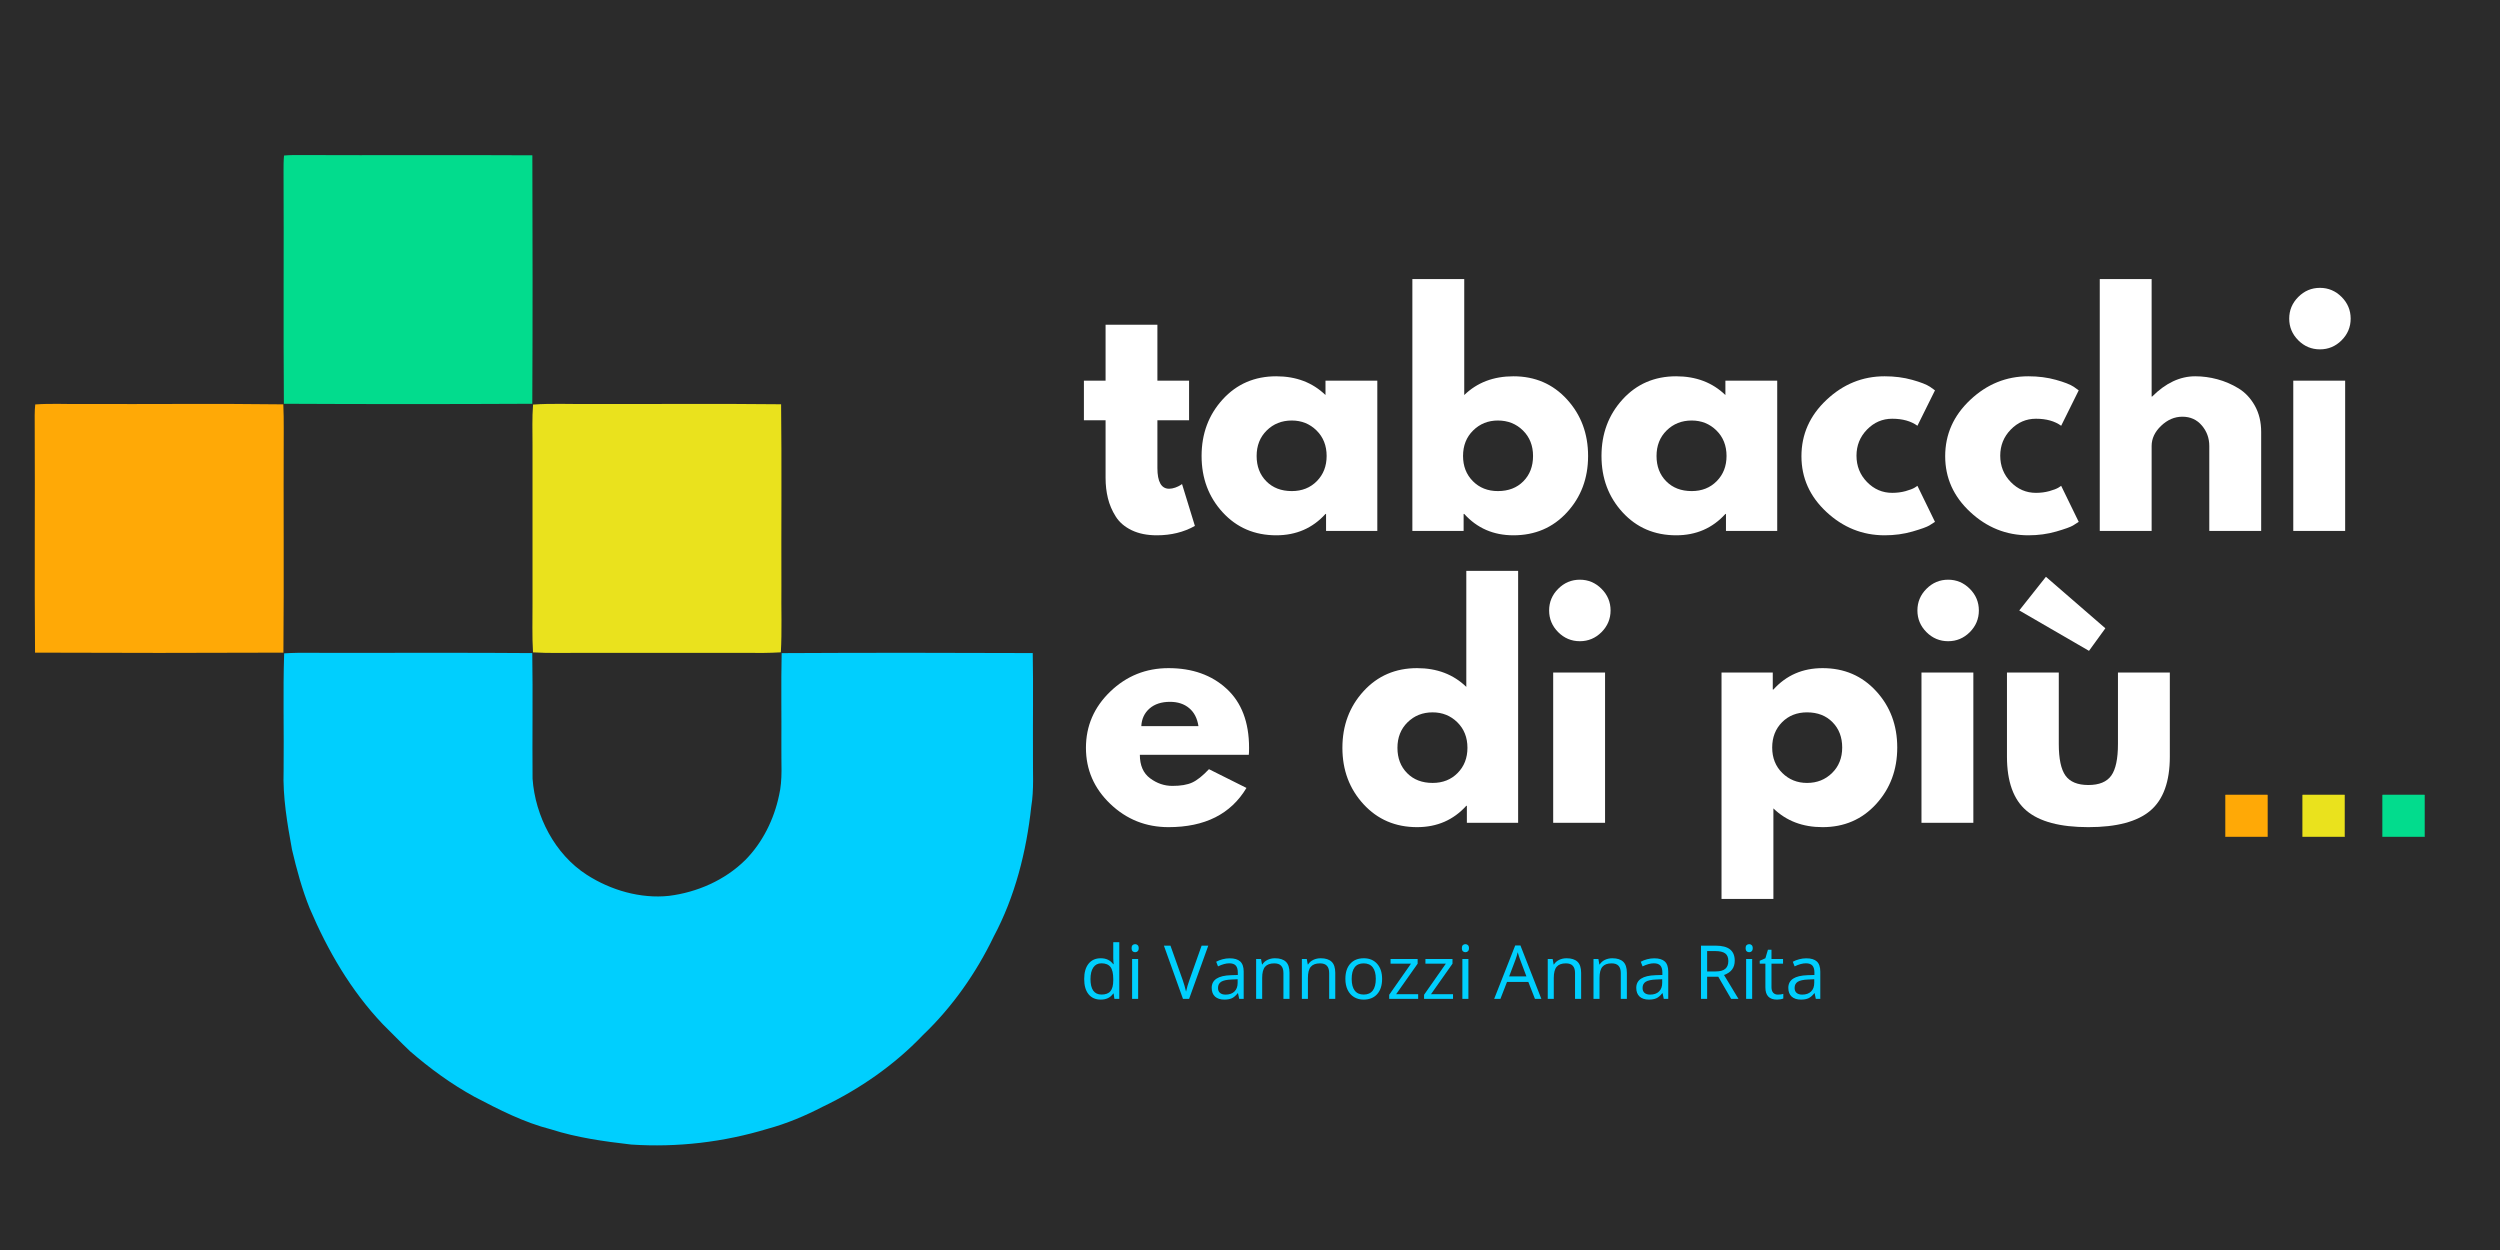 <svg xmlns="http://www.w3.org/2000/svg" xmlns:xlink="http://www.w3.org/1999/xlink" width="1000" zoomAndPan="magnify" viewBox="0 0 750 375" height="500" preserveAspectRatio="xMidYMid meet" version="1.0"><defs><g/><clipPath id="284c7293c0"><path d="M 0 0 L 501.387 0 L 501.387 375 L 0 375 Z M 0 0 " clip-rule="nonzero"/></clipPath><clipPath id="f9e02a6f51"><path d="M 667.613 238.414 L 680.363 238.414 L 680.363 251 L 667.613 251 Z M 667.613 238.414 " clip-rule="nonzero"/></clipPath><clipPath id="ee503dd659"><path d="M 667.613 238.414 L 680.363 238.414 L 680.363 251.164 L 667.613 251.164 Z M 667.613 238.414 " clip-rule="nonzero"/></clipPath><clipPath id="1130722557"><path d="M 690.75 238.414 L 703.5 238.414 L 703.5 251 L 690.75 251 Z M 690.75 238.414 " clip-rule="nonzero"/></clipPath><clipPath id="5ef3bd9388"><path d="M 690.75 238.414 L 703.5 238.414 L 703.5 251.164 L 690.75 251.164 Z M 690.75 238.414 " clip-rule="nonzero"/></clipPath><clipPath id="a3f4e569aa"><path d="M 714.738 238.414 L 727.488 238.414 L 727.488 251 L 714.738 251 Z M 714.738 238.414 " clip-rule="nonzero"/></clipPath><clipPath id="0e3d66abee"><path d="M 714.738 238.414 L 727.488 238.414 L 727.488 251.164 L 714.738 251.164 Z M 714.738 238.414 " clip-rule="nonzero"/></clipPath></defs><rect x="-75" width="900" fill="#ffffff" y="-37.5" height="450" fill-opacity="1"/><rect x="-75" width="900" fill="#2b2b2b" y="-37.5" height="450" fill-opacity="1"/><g clip-path="url(#284c7293c0)"><path fill="#2b2b2b" d="M -176.613 -58.469 L 501.047 -58.469 L 501.047 572.426 L -176.613 572.426 Z M -176.613 -58.469 " fill-opacity="1" fill-rule="nonzero"/></g><path fill="#02dc8d" d="M 85.211 46.656 C 87.066 46.484 88.969 46.508 90.832 46.516 C 113.785 46.617 136.75 46.453 159.707 46.59 C 159.777 71.434 159.82 96.293 159.688 121.133 C 134.848 121.258 109.996 121.258 85.164 121.133 C 84.98 97.918 85.18 74.676 85.062 51.457 C 85.062 49.863 85.055 48.242 85.211 46.656 Z M 85.211 46.656 " fill-opacity="1" fill-rule="nonzero"/><path fill="#ffa906" d="M 10.57 121.332 C 15.43 120.977 20.332 121.289 25.207 121.199 C 45.137 121.281 65.07 121.043 84.992 121.305 C 85.082 123.734 85.156 126.164 85.121 128.582 C 85.016 150.98 85.219 173.395 85.023 195.793 C 60.199 195.898 35.348 195.906 10.512 195.793 C 10.316 173.125 10.531 150.43 10.414 127.762 C 10.406 125.629 10.348 123.449 10.57 121.332 Z M 10.57 121.332 " fill-opacity="1" fill-rule="nonzero"/><path fill="#eae21d" d="M 176.984 121.191 C 196.098 121.258 215.223 121.066 234.328 121.281 C 234.543 139.57 234.355 157.871 234.422 176.168 C 234.34 182.672 234.617 189.203 234.258 195.699 C 230.754 195.906 227.258 195.914 223.746 195.863 C 207.34 195.848 190.93 195.863 174.523 195.855 C 169.641 195.832 164.785 196.012 159.902 195.711 C 159.598 190.828 159.777 185.973 159.754 181.09 C 159.754 165.23 159.754 149.363 159.754 133.504 C 159.762 129.387 159.598 125.441 159.918 121.371 C 165.586 120.961 171.305 121.281 176.984 121.191 Z M 176.984 121.191 " fill-opacity="1" fill-rule="nonzero"/><path fill="#00cffe" d="M 101.504 195.855 C 120.891 195.906 140.293 195.758 159.68 195.93 C 159.887 208.492 159.656 221.059 159.77 233.621 C 160.566 244.836 166.441 256.273 176.031 262.434 C 183.203 267.059 192.152 269.668 200.691 268.758 C 209.145 267.699 217.48 264.051 223.566 258.027 C 228.77 252.793 232.207 245.797 233.715 238.609 C 234.848 233.883 234.32 228.691 234.414 223.75 C 234.477 214.48 234.289 205.203 234.496 195.938 C 259.598 195.801 284.719 195.816 309.824 195.922 C 310.004 206.016 309.84 216.121 309.891 226.211 C 309.816 231.602 310.234 236.844 309.375 242.012 C 307.945 255.352 304.5 269.031 298.141 280.91 C 292.867 291.887 285.695 302.109 276.887 310.52 C 268.336 319.492 257.891 326.738 246.727 332.062 C 241.477 334.785 236.027 337.074 230.316 338.633 C 217.059 342.66 203.211 344.277 189.379 343.367 C 181.234 342.422 173.168 341.324 165.324 338.812 C 157.09 336.707 149.754 332.914 142.273 329 C 135.363 325.203 129.016 320.566 123.059 315.414 C 120.25 312.758 117.578 309.953 114.82 307.246 C 105.246 297.152 98.348 285.25 92.914 272.516 C 90.625 266.84 88.992 260.824 87.598 254.871 C 86.18 247.082 84.801 239.066 85.082 231.133 C 85.219 219.426 84.867 207.695 85.246 196.004 C 90.645 195.668 96.09 195.93 101.504 195.855 Z M 101.504 195.855 " fill-opacity="1" fill-rule="nonzero"/><g fill="#ffffff" fill-opacity="1"><g transform="translate(323.767, 159.278)"><g><path d="M 7.906 -45.078 L 7.906 -61.859 L 23.453 -61.859 L 23.453 -45.078 L 32.953 -45.078 L 32.953 -33.203 L 23.453 -33.203 L 23.453 -18.891 C 23.453 -14.734 24.625 -12.656 26.969 -12.656 C 27.551 -12.656 28.164 -12.77 28.812 -13 C 29.457 -13.238 29.957 -13.473 30.312 -13.703 L 30.844 -14.062 L 34.703 -1.5 C 31.367 0.375 27.562 1.312 23.281 1.312 C 20.352 1.312 17.832 0.801 15.719 -0.219 C 13.613 -1.238 12.02 -2.613 10.938 -4.344 C 9.852 -6.07 9.078 -7.891 8.609 -9.797 C 8.141 -11.703 7.906 -13.738 7.906 -15.906 L 7.906 -33.203 L 1.406 -33.203 L 1.406 -45.078 Z M 7.906 -45.078 "/></g></g></g><g fill="#ffffff" fill-opacity="1"><g transform="translate(358.459, 159.278)"><g><path d="M 8.344 -5.578 C 4.125 -10.172 2.016 -15.805 2.016 -22.484 C 2.016 -29.172 4.125 -34.828 8.344 -39.453 C 12.562 -44.078 17.922 -46.391 24.422 -46.391 C 30.398 -46.391 35.32 -44.516 39.188 -40.766 L 39.188 -45.078 L 54.734 -45.078 L 54.734 0 L 39.359 0 L 39.359 -5.094 L 39.188 -5.094 C 35.32 -0.82 30.398 1.312 24.422 1.312 C 17.922 1.312 12.562 -0.984 8.344 -5.578 Z M 21.562 -30.141 C 19.539 -28.148 18.531 -25.598 18.531 -22.484 C 18.531 -19.379 19.5 -16.848 21.438 -14.891 C 23.375 -12.93 25.922 -11.953 29.078 -11.953 C 32.129 -11.953 34.633 -12.945 36.594 -14.938 C 38.551 -16.926 39.531 -19.441 39.531 -22.484 C 39.531 -25.598 38.52 -28.148 36.5 -30.141 C 34.477 -32.129 32.004 -33.125 29.078 -33.125 C 26.086 -33.125 23.582 -32.129 21.562 -30.141 Z M 21.562 -30.141 "/></g></g></g><g fill="#ffffff" fill-opacity="1"><g transform="translate(418.444, 159.278)"><g><path d="M 51.656 -39.453 C 55.875 -34.828 57.984 -29.172 57.984 -22.484 C 57.984 -15.805 55.875 -10.172 51.656 -5.578 C 47.438 -0.984 42.078 1.312 35.578 1.312 C 29.609 1.312 24.691 -0.82 20.828 -5.094 L 20.641 -5.094 L 20.641 0 L 5.266 0 L 5.266 -75.562 L 20.828 -75.562 L 20.828 -40.766 C 24.691 -44.516 29.609 -46.391 35.578 -46.391 C 42.078 -46.391 47.438 -44.078 51.656 -39.453 Z M 38.562 -14.891 C 40.5 -16.848 41.469 -19.379 41.469 -22.484 C 41.469 -25.598 40.457 -28.148 38.438 -30.141 C 36.414 -32.129 33.91 -33.125 30.922 -33.125 C 27.992 -33.125 25.52 -32.129 23.5 -30.141 C 21.477 -28.148 20.469 -25.598 20.469 -22.484 C 20.469 -19.441 21.445 -16.926 23.406 -14.938 C 25.375 -12.945 27.879 -11.953 30.922 -11.953 C 34.086 -11.953 36.633 -12.93 38.562 -14.891 Z M 38.562 -14.891 "/></g></g></g><g fill="#ffffff" fill-opacity="1"><g transform="translate(478.43, 159.278)"><g><path d="M 8.344 -5.578 C 4.125 -10.172 2.016 -15.805 2.016 -22.484 C 2.016 -29.172 4.125 -34.828 8.344 -39.453 C 12.562 -44.078 17.922 -46.391 24.422 -46.391 C 30.398 -46.391 35.32 -44.516 39.188 -40.766 L 39.188 -45.078 L 54.734 -45.078 L 54.734 0 L 39.359 0 L 39.359 -5.094 L 39.188 -5.094 C 35.32 -0.82 30.398 1.312 24.422 1.312 C 17.922 1.312 12.562 -0.984 8.344 -5.578 Z M 21.562 -30.141 C 19.539 -28.148 18.531 -25.598 18.531 -22.484 C 18.531 -19.379 19.5 -16.848 21.438 -14.891 C 23.375 -12.93 25.922 -11.953 29.078 -11.953 C 32.129 -11.953 34.633 -12.945 36.594 -14.938 C 38.551 -16.926 39.531 -19.441 39.531 -22.484 C 39.531 -25.598 38.52 -28.148 36.5 -30.141 C 34.477 -32.129 32.004 -33.125 29.078 -33.125 C 26.086 -33.125 23.582 -32.129 21.562 -30.141 Z M 21.562 -30.141 "/></g></g></g><g fill="#ffffff" fill-opacity="1"><g transform="translate(538.416, 159.278)"><g><path d="M 29.25 -33.656 C 26.32 -33.656 23.801 -32.57 21.688 -30.406 C 19.582 -28.238 18.531 -25.629 18.531 -22.578 C 18.531 -19.473 19.582 -16.836 21.688 -14.672 C 23.801 -12.504 26.32 -11.422 29.25 -11.422 C 30.656 -11.422 31.988 -11.594 33.25 -11.938 C 34.508 -12.289 35.43 -12.645 36.016 -13 L 36.812 -13.531 L 42.078 -2.719 C 41.672 -2.426 41.098 -2.062 40.359 -1.625 C 39.629 -1.188 37.961 -0.586 35.359 0.172 C 32.754 0.93 29.957 1.312 26.969 1.312 C 20.352 1.312 14.539 -1.016 9.531 -5.672 C 4.52 -10.328 2.016 -15.906 2.016 -22.406 C 2.016 -28.969 4.52 -34.602 9.531 -39.312 C 14.539 -44.031 20.352 -46.391 26.969 -46.391 C 29.957 -46.391 32.711 -46.035 35.234 -45.328 C 37.754 -44.629 39.539 -43.93 40.594 -43.234 L 42.078 -42.172 L 36.812 -31.547 C 34.875 -32.953 32.352 -33.656 29.25 -33.656 Z M 29.25 -33.656 "/></g></g></g><g fill="#ffffff" fill-opacity="1"><g transform="translate(581.539, 159.278)"><g><path d="M 29.25 -33.656 C 26.32 -33.656 23.801 -32.57 21.688 -30.406 C 19.582 -28.238 18.531 -25.629 18.531 -22.578 C 18.531 -19.473 19.582 -16.836 21.688 -14.672 C 23.801 -12.504 26.32 -11.422 29.25 -11.422 C 30.656 -11.422 31.988 -11.594 33.25 -11.938 C 34.508 -12.289 35.43 -12.645 36.016 -13 L 36.812 -13.531 L 42.078 -2.719 C 41.672 -2.426 41.098 -2.062 40.359 -1.625 C 39.629 -1.188 37.961 -0.586 35.359 0.172 C 32.754 0.93 29.957 1.312 26.969 1.312 C 20.352 1.312 14.539 -1.016 9.531 -5.672 C 4.52 -10.328 2.016 -15.906 2.016 -22.406 C 2.016 -28.969 4.52 -34.602 9.531 -39.312 C 14.539 -44.031 20.352 -46.391 26.969 -46.391 C 29.957 -46.391 32.711 -46.035 35.234 -45.328 C 37.754 -44.629 39.539 -43.93 40.594 -43.234 L 42.078 -42.172 L 36.812 -31.547 C 34.875 -32.953 32.352 -33.656 29.25 -33.656 Z M 29.25 -33.656 "/></g></g></g><g fill="#ffffff" fill-opacity="1"><g transform="translate(624.662, 159.278)"><g><path d="M 5.266 0 L 5.266 -75.562 L 20.828 -75.562 L 20.828 -40.328 L 21 -40.328 C 25.039 -44.367 29.344 -46.391 33.906 -46.391 C 36.133 -46.391 38.348 -46.094 40.547 -45.5 C 42.742 -44.914 44.852 -44.008 46.875 -42.781 C 48.895 -41.551 50.535 -39.805 51.797 -37.547 C 53.055 -35.297 53.688 -32.68 53.688 -29.703 L 53.688 0 L 38.125 0 L 38.125 -25.484 C 38.125 -27.828 37.379 -29.875 35.891 -31.625 C 34.398 -33.383 32.453 -34.266 30.047 -34.266 C 27.703 -34.266 25.578 -33.352 23.672 -31.531 C 21.773 -29.719 20.828 -27.703 20.828 -25.484 L 20.828 0 Z M 5.266 0 "/></g></g></g><g fill="#ffffff" fill-opacity="1"><g transform="translate(682.716, 159.278)"><g><path d="M 6.766 -70.188 C 8.578 -72.008 10.742 -72.922 13.266 -72.922 C 15.785 -72.922 17.953 -72.008 19.766 -70.188 C 21.578 -68.375 22.484 -66.207 22.484 -63.688 C 22.484 -61.176 21.578 -59.008 19.766 -57.188 C 17.953 -55.375 15.785 -54.469 13.266 -54.469 C 10.742 -54.469 8.578 -55.375 6.766 -57.188 C 4.953 -59.008 4.047 -61.176 4.047 -63.688 C 4.047 -66.207 4.953 -68.375 6.766 -70.188 Z M 5.266 -45.078 L 5.266 0 L 20.828 0 L 20.828 -45.078 Z M 5.266 -45.078 "/></g></g></g><g fill="#ffffff" fill-opacity="1"><g transform="translate(323.767, 246.832)"><g><path d="M 50.875 -20.391 L 18.188 -20.391 C 18.188 -17.223 19.211 -14.875 21.266 -13.344 C 23.316 -11.82 25.539 -11.062 27.938 -11.062 C 30.457 -11.062 32.445 -11.398 33.906 -12.078 C 35.375 -12.754 37.047 -14.086 38.922 -16.078 L 50.172 -10.453 C 45.484 -2.609 37.691 1.312 26.797 1.312 C 20.004 1.312 14.176 -1.016 9.312 -5.672 C 4.445 -10.328 2.016 -15.93 2.016 -22.484 C 2.016 -29.047 4.445 -34.672 9.312 -39.359 C 14.176 -44.047 20.004 -46.391 26.797 -46.391 C 33.941 -46.391 39.754 -44.32 44.234 -40.188 C 48.711 -36.062 50.953 -30.16 50.953 -22.484 C 50.953 -21.43 50.926 -20.734 50.875 -20.391 Z M 18.625 -29 L 35.766 -29 C 35.41 -31.344 34.484 -33.141 32.984 -34.391 C 31.492 -35.648 29.578 -36.281 27.234 -36.281 C 24.66 -36.281 22.609 -35.609 21.078 -34.266 C 19.555 -32.922 18.738 -31.164 18.625 -29 Z M 18.625 -29 "/></g></g></g><g fill="#ffffff" fill-opacity="1"><g transform="translate(376.727, 246.832)"><g/></g></g><g fill="#ffffff" fill-opacity="1"><g transform="translate(400.703, 246.832)"><g><path d="M 8.344 -5.578 C 4.125 -10.172 2.016 -15.805 2.016 -22.484 C 2.016 -29.172 4.125 -34.828 8.344 -39.453 C 12.562 -44.078 17.922 -46.391 24.422 -46.391 C 30.398 -46.391 35.32 -44.516 39.188 -40.766 L 39.188 -75.562 L 54.734 -75.562 L 54.734 0 L 39.359 0 L 39.359 -5.094 L 39.188 -5.094 C 35.32 -0.82 30.398 1.312 24.422 1.312 C 17.922 1.312 12.562 -0.984 8.344 -5.578 Z M 21.562 -30.141 C 19.539 -28.148 18.531 -25.598 18.531 -22.484 C 18.531 -19.379 19.5 -16.848 21.438 -14.891 C 23.375 -12.93 25.922 -11.953 29.078 -11.953 C 32.129 -11.953 34.633 -12.945 36.594 -14.938 C 38.551 -16.926 39.531 -19.441 39.531 -22.484 C 39.531 -25.598 38.52 -28.148 36.5 -30.141 C 34.477 -32.129 32.004 -33.125 29.078 -33.125 C 26.086 -33.125 23.582 -32.129 21.562 -30.141 Z M 21.562 -30.141 "/></g></g></g><g fill="#ffffff" fill-opacity="1"><g transform="translate(460.689, 246.832)"><g><path d="M 6.766 -70.188 C 8.578 -72.008 10.742 -72.922 13.266 -72.922 C 15.785 -72.922 17.953 -72.008 19.766 -70.188 C 21.578 -68.375 22.484 -66.207 22.484 -63.688 C 22.484 -61.176 21.578 -59.008 19.766 -57.188 C 17.953 -55.375 15.785 -54.469 13.266 -54.469 C 10.742 -54.469 8.578 -55.375 6.766 -57.188 C 4.953 -59.008 4.047 -61.176 4.047 -63.688 C 4.047 -66.207 4.953 -68.375 6.766 -70.188 Z M 5.266 -45.078 L 5.266 0 L 20.828 0 L 20.828 -45.078 Z M 5.266 -45.078 "/></g></g></g><g fill="#ffffff" fill-opacity="1"><g transform="translate(487.213, 246.832)"><g/></g></g><g fill="#ffffff" fill-opacity="1"><g transform="translate(511.19, 246.832)"><g><path d="M 51.656 -39.484 C 55.875 -34.891 57.984 -29.254 57.984 -22.578 C 57.984 -15.898 55.875 -10.25 51.656 -5.625 C 47.438 -1 42.078 1.312 35.578 1.312 C 29.609 1.312 24.691 -0.562 20.828 -4.312 L 20.828 22.844 L 5.266 22.844 L 5.266 -45.078 L 20.641 -45.078 L 20.641 -39.969 L 20.828 -39.969 C 24.691 -44.25 29.609 -46.391 35.578 -46.391 C 42.078 -46.391 47.438 -44.086 51.656 -39.484 Z M 38.438 -14.938 C 40.457 -16.926 41.469 -19.473 41.469 -22.578 C 41.469 -25.68 40.5 -28.211 38.562 -30.172 C 36.633 -32.141 34.086 -33.125 30.922 -33.125 C 27.879 -33.125 25.375 -32.129 23.406 -30.141 C 21.445 -28.148 20.469 -25.629 20.469 -22.578 C 20.469 -19.473 21.477 -16.926 23.5 -14.938 C 25.52 -12.945 27.992 -11.953 30.922 -11.953 C 33.91 -11.953 36.414 -12.945 38.438 -14.938 Z M 38.438 -14.938 "/></g></g></g><g fill="#ffffff" fill-opacity="1"><g transform="translate(571.176, 246.832)"><g><path d="M 6.766 -70.188 C 8.578 -72.008 10.742 -72.922 13.266 -72.922 C 15.785 -72.922 17.953 -72.008 19.766 -70.188 C 21.578 -68.375 22.484 -66.207 22.484 -63.688 C 22.484 -61.176 21.578 -59.008 19.766 -57.188 C 17.953 -55.375 15.785 -54.469 13.266 -54.469 C 10.742 -54.469 8.578 -55.375 6.766 -57.188 C 4.953 -59.008 4.047 -61.176 4.047 -63.688 C 4.047 -66.207 4.953 -68.375 6.766 -70.188 Z M 5.266 -45.078 L 5.266 0 L 20.828 0 L 20.828 -45.078 Z M 5.266 -45.078 "/></g></g></g><g fill="#ffffff" fill-opacity="1"><g transform="translate(597.699, 246.832)"><g><path d="M 16.078 -73.797 L 33.906 -58.344 L 29 -51.578 L 8.078 -63.703 Z M 4.391 -45.078 L 4.391 -19.859 C 4.391 -12.359 6.336 -6.953 10.234 -3.641 C 14.129 -0.336 20.32 1.312 28.812 1.312 C 37.312 1.312 43.508 -0.336 47.406 -3.641 C 51.301 -6.953 53.25 -12.359 53.25 -19.859 L 53.25 -45.078 L 37.688 -45.078 L 37.688 -23.641 C 37.688 -19.18 37.016 -16.016 35.672 -14.141 C 34.328 -12.266 32.039 -11.328 28.812 -11.328 C 25.594 -11.328 23.305 -12.266 21.953 -14.141 C 20.609 -16.016 19.938 -19.18 19.938 -23.641 L 19.938 -45.078 Z M 4.391 -45.078 "/></g></g></g><g clip-path="url(#f9e02a6f51)"><path fill="#ffa906" d="M 667.699 238.5 L 680.184 238.5 L 680.184 250.988 L 667.699 250.988 Z M 667.699 238.5 " fill-opacity="1" fill-rule="nonzero"/></g><g clip-path="url(#ee503dd659)"><path fill="#ffa906" d="M 680.184 251.07 L 667.699 251.07 C 667.652 251.07 667.613 251.035 667.613 250.988 L 667.613 238.5 C 667.613 238.453 667.652 238.414 667.699 238.414 L 680.184 238.414 C 680.234 238.414 680.27 238.453 680.27 238.5 L 680.27 250.988 C 680.27 251.035 680.234 251.07 680.184 251.07 Z M 667.781 250.902 L 680.102 250.902 L 680.102 238.586 L 667.781 238.586 Z M 667.781 250.902 " fill-opacity="1" fill-rule="nonzero"/></g><g clip-path="url(#1130722557)"><path fill="#eae21d" d="M 690.836 238.5 L 703.32 238.5 L 703.32 250.988 L 690.836 250.988 Z M 690.836 238.5 " fill-opacity="1" fill-rule="nonzero"/></g><g clip-path="url(#5ef3bd9388)"><path fill="#eae21d" d="M 703.32 251.07 L 690.836 251.07 C 690.789 251.07 690.75 251.035 690.75 250.988 L 690.75 238.5 C 690.75 238.453 690.789 238.414 690.836 238.414 L 703.32 238.414 C 703.371 238.414 703.406 238.453 703.406 238.5 L 703.406 250.988 C 703.406 251.035 703.371 251.07 703.32 251.07 Z M 690.918 250.902 L 703.238 250.902 L 703.238 238.586 L 690.918 238.586 Z M 690.918 250.902 " fill-opacity="1" fill-rule="nonzero"/></g><g clip-path="url(#a3f4e569aa)"><path fill="#02dc8d" d="M 714.82 238.5 L 727.309 238.5 L 727.309 250.988 L 714.82 250.988 Z M 714.82 238.5 " fill-opacity="1" fill-rule="nonzero"/></g><g clip-path="url(#0e3d66abee)"><path fill="#02dc8d" d="M 727.309 251.07 L 714.82 251.07 C 714.773 251.07 714.738 251.035 714.738 250.988 L 714.738 238.5 C 714.738 238.453 714.773 238.414 714.82 238.414 L 727.309 238.414 C 727.355 238.414 727.395 238.453 727.395 238.5 L 727.395 250.988 C 727.395 251.035 727.355 251.07 727.309 251.07 Z M 714.906 250.902 L 727.227 250.902 L 727.227 238.586 L 714.906 238.586 Z M 714.906 250.902 " fill-opacity="1" fill-rule="nonzero"/></g><g fill="#00cffe" fill-opacity="1"><g transform="translate(324.007, 299.665)"><g><path d="M 10.078 -1.609 L 9.969 -1.609 C 9.133 -0.391 7.883 0.219 6.219 0.219 C 4.656 0.219 3.438 -0.316 2.562 -1.391 C 1.688 -2.461 1.25 -3.984 1.25 -5.953 C 1.25 -7.93 1.688 -9.461 2.562 -10.547 C 3.438 -11.641 4.656 -12.188 6.219 -12.188 C 7.844 -12.188 9.086 -11.598 9.953 -10.422 L 10.094 -10.422 L 10.016 -11.281 L 9.969 -12.125 L 9.969 -17 L 11.781 -17 L 11.781 0 L 10.312 0 Z M 6.453 -1.297 C 7.68 -1.297 8.57 -1.633 9.125 -2.312 C 9.688 -2.988 9.969 -4.078 9.969 -5.578 L 9.969 -5.953 C 9.969 -7.648 9.688 -8.859 9.125 -9.578 C 8.562 -10.305 7.66 -10.672 6.422 -10.672 C 5.359 -10.672 4.547 -10.254 3.984 -9.422 C 3.422 -8.598 3.141 -7.438 3.141 -5.938 C 3.141 -4.406 3.414 -3.25 3.969 -2.469 C 4.531 -1.688 5.359 -1.297 6.453 -1.297 Z M 6.453 -1.297 "/></g></g></g><g fill="#00cffe" fill-opacity="1"><g transform="translate(337.708, 299.665)"><g><path d="M 3.734 0 L 1.922 0 L 1.922 -11.969 L 3.734 -11.969 Z M 1.766 -15.219 C 1.766 -15.633 1.863 -15.938 2.062 -16.125 C 2.27 -16.32 2.531 -16.422 2.844 -16.422 C 3.133 -16.422 3.383 -16.32 3.594 -16.125 C 3.801 -15.926 3.906 -15.625 3.906 -15.219 C 3.906 -14.812 3.801 -14.504 3.594 -14.297 C 3.383 -14.098 3.133 -14 2.844 -14 C 2.531 -14 2.27 -14.098 2.062 -14.297 C 1.863 -14.504 1.766 -14.812 1.766 -15.219 Z M 1.766 -15.219 "/></g></g></g><g fill="#00cffe" fill-opacity="1"><g transform="translate(343.364, 299.665)"><g/></g></g><g fill="#00cffe" fill-opacity="1"><g transform="translate(349.172, 299.665)"><g><path d="M 11.312 -15.969 L 13.312 -15.969 L 7.562 0 L 5.719 0 L 0 -15.969 L 1.969 -15.969 L 5.641 -5.641 C 6.055 -4.453 6.391 -3.297 6.641 -2.172 C 6.898 -3.348 7.242 -4.523 7.672 -5.703 Z M 11.312 -15.969 "/></g></g></g><g fill="#00cffe" fill-opacity="1"><g transform="translate(362.481, 299.665)"><g><path d="M 9.281 0 L 8.922 -1.703 L 8.844 -1.703 C 8.238 -0.953 7.641 -0.441 7.047 -0.172 C 6.453 0.086 5.711 0.219 4.828 0.219 C 3.641 0.219 2.707 -0.082 2.031 -0.688 C 1.363 -1.301 1.031 -2.176 1.031 -3.312 C 1.031 -5.727 2.961 -6.992 6.828 -7.109 L 8.859 -7.172 L 8.859 -7.922 C 8.859 -8.859 8.656 -9.551 8.25 -10 C 7.844 -10.445 7.195 -10.672 6.312 -10.672 C 5.312 -10.672 4.18 -10.363 2.922 -9.75 L 2.375 -11.141 C 2.957 -11.461 3.598 -11.711 4.297 -11.891 C 5.004 -12.078 5.711 -12.172 6.422 -12.172 C 7.848 -12.172 8.906 -11.852 9.594 -11.219 C 10.281 -10.582 10.625 -9.566 10.625 -8.172 L 10.625 0 Z M 5.188 -1.281 C 6.32 -1.281 7.207 -1.586 7.844 -2.203 C 8.488 -2.828 8.812 -3.695 8.812 -4.812 L 8.812 -5.891 L 7 -5.812 C 5.562 -5.758 4.52 -5.535 3.875 -5.141 C 3.238 -4.742 2.922 -4.125 2.922 -3.281 C 2.922 -2.633 3.117 -2.141 3.516 -1.797 C 3.922 -1.453 4.477 -1.281 5.188 -1.281 Z M 5.188 -1.281 "/></g></g></g><g fill="#00cffe" fill-opacity="1"><g transform="translate(374.917, 299.665)"><g><path d="M 10.109 0 L 10.109 -7.75 C 10.109 -8.719 9.883 -9.441 9.438 -9.922 C 9 -10.41 8.305 -10.656 7.359 -10.656 C 6.109 -10.656 5.191 -10.316 4.609 -9.641 C 4.023 -8.961 3.734 -7.844 3.734 -6.281 L 3.734 0 L 1.922 0 L 1.922 -11.969 L 3.391 -11.969 L 3.688 -10.328 L 3.781 -10.328 C 4.156 -10.922 4.676 -11.379 5.344 -11.703 C 6.008 -12.023 6.754 -12.188 7.578 -12.188 C 9.023 -12.188 10.113 -11.836 10.844 -11.141 C 11.57 -10.453 11.938 -9.344 11.938 -7.812 L 11.938 0 Z M 10.109 0 "/></g></g></g><g fill="#00cffe" fill-opacity="1"><g transform="translate(388.64, 299.665)"><g><path d="M 10.109 0 L 10.109 -7.75 C 10.109 -8.719 9.883 -9.441 9.438 -9.922 C 9 -10.41 8.305 -10.656 7.359 -10.656 C 6.109 -10.656 5.191 -10.316 4.609 -9.641 C 4.023 -8.961 3.734 -7.844 3.734 -6.281 L 3.734 0 L 1.922 0 L 1.922 -11.969 L 3.391 -11.969 L 3.688 -10.328 L 3.781 -10.328 C 4.156 -10.922 4.676 -11.379 5.344 -11.703 C 6.008 -12.023 6.754 -12.188 7.578 -12.188 C 9.023 -12.188 10.113 -11.836 10.844 -11.141 C 11.57 -10.453 11.938 -9.344 11.938 -7.812 L 11.938 0 Z M 10.109 0 "/></g></g></g><g fill="#00cffe" fill-opacity="1"><g transform="translate(402.364, 299.665)"><g><path d="M 12.266 -6 C 12.266 -4.039 11.77 -2.516 10.781 -1.422 C 9.801 -0.328 8.441 0.219 6.703 0.219 C 5.641 0.219 4.691 -0.031 3.859 -0.531 C 3.023 -1.039 2.379 -1.766 1.922 -2.703 C 1.473 -3.641 1.25 -4.738 1.25 -6 C 1.25 -7.945 1.738 -9.461 2.719 -10.547 C 3.695 -11.641 5.051 -12.188 6.781 -12.188 C 8.457 -12.188 9.789 -11.629 10.781 -10.516 C 11.77 -9.398 12.266 -7.895 12.266 -6 Z M 3.141 -6 C 3.141 -4.469 3.441 -3.301 4.047 -2.5 C 4.66 -1.695 5.562 -1.297 6.75 -1.297 C 7.938 -1.297 8.836 -1.691 9.453 -2.484 C 10.066 -3.285 10.375 -4.457 10.375 -6 C 10.375 -7.52 10.066 -8.676 9.453 -9.469 C 8.836 -10.258 7.93 -10.656 6.734 -10.656 C 5.547 -10.656 4.648 -10.266 4.047 -9.484 C 3.441 -8.703 3.141 -7.539 3.141 -6 Z M 3.141 -6 "/></g></g></g><g fill="#00cffe" fill-opacity="1"><g transform="translate(415.87, 299.665)"><g><path d="M 9.578 0 L 0.891 0 L 0.891 -1.234 L 7.422 -10.562 L 1.297 -10.562 L 1.297 -11.969 L 9.422 -11.969 L 9.422 -10.562 L 2.969 -1.406 L 9.578 -1.406 Z M 9.578 0 "/></g></g></g><g fill="#00cffe" fill-opacity="1"><g transform="translate(426.329, 299.665)"><g><path d="M 9.578 0 L 0.891 0 L 0.891 -1.234 L 7.422 -10.562 L 1.297 -10.562 L 1.297 -11.969 L 9.422 -11.969 L 9.422 -10.562 L 2.969 -1.406 L 9.578 -1.406 Z M 9.578 0 "/></g></g></g><g fill="#00cffe" fill-opacity="1"><g transform="translate(436.788, 299.665)"><g><path d="M 3.734 0 L 1.922 0 L 1.922 -11.969 L 3.734 -11.969 Z M 1.766 -15.219 C 1.766 -15.633 1.863 -15.938 2.062 -16.125 C 2.27 -16.32 2.531 -16.422 2.844 -16.422 C 3.133 -16.422 3.383 -16.32 3.594 -16.125 C 3.801 -15.926 3.906 -15.625 3.906 -15.219 C 3.906 -14.812 3.801 -14.504 3.594 -14.297 C 3.383 -14.098 3.133 -14 2.844 -14 C 2.531 -14 2.27 -14.098 2.062 -14.297 C 1.863 -14.504 1.766 -14.812 1.766 -15.219 Z M 1.766 -15.219 "/></g></g></g><g fill="#00cffe" fill-opacity="1"><g transform="translate(442.444, 299.665)"><g/></g></g><g fill="#00cffe" fill-opacity="1"><g transform="translate(448.252, 299.665)"><g><path d="M 12.234 0 L 10.25 -5.078 L 3.844 -5.078 L 1.875 0 L 0 0 L 6.312 -16.031 L 7.875 -16.031 L 14.156 0 Z M 9.672 -6.75 L 7.812 -11.703 C 7.57 -12.328 7.32 -13.094 7.062 -14 C 6.906 -13.301 6.676 -12.535 6.375 -11.703 L 4.5 -6.75 Z M 9.672 -6.75 "/></g></g></g><g fill="#00cffe" fill-opacity="1"><g transform="translate(462.402, 299.665)"><g><path d="M 10.109 0 L 10.109 -7.75 C 10.109 -8.719 9.883 -9.441 9.438 -9.922 C 9 -10.41 8.305 -10.656 7.359 -10.656 C 6.109 -10.656 5.191 -10.316 4.609 -9.641 C 4.023 -8.961 3.734 -7.844 3.734 -6.281 L 3.734 0 L 1.922 0 L 1.922 -11.969 L 3.391 -11.969 L 3.688 -10.328 L 3.781 -10.328 C 4.156 -10.922 4.676 -11.379 5.344 -11.703 C 6.008 -12.023 6.754 -12.188 7.578 -12.188 C 9.023 -12.188 10.113 -11.836 10.844 -11.141 C 11.57 -10.453 11.938 -9.344 11.938 -7.812 L 11.938 0 Z M 10.109 0 "/></g></g></g><g fill="#00cffe" fill-opacity="1"><g transform="translate(476.125, 299.665)"><g><path d="M 10.109 0 L 10.109 -7.75 C 10.109 -8.719 9.883 -9.441 9.438 -9.922 C 9 -10.41 8.305 -10.656 7.359 -10.656 C 6.109 -10.656 5.191 -10.316 4.609 -9.641 C 4.023 -8.961 3.734 -7.844 3.734 -6.281 L 3.734 0 L 1.922 0 L 1.922 -11.969 L 3.391 -11.969 L 3.688 -10.328 L 3.781 -10.328 C 4.156 -10.922 4.676 -11.379 5.344 -11.703 C 6.008 -12.023 6.754 -12.188 7.578 -12.188 C 9.023 -12.188 10.113 -11.836 10.844 -11.141 C 11.57 -10.453 11.938 -9.344 11.938 -7.812 L 11.938 0 Z M 10.109 0 "/></g></g></g><g fill="#00cffe" fill-opacity="1"><g transform="translate(489.849, 299.665)"><g><path d="M 9.281 0 L 8.922 -1.703 L 8.844 -1.703 C 8.238 -0.953 7.641 -0.441 7.047 -0.172 C 6.453 0.086 5.711 0.219 4.828 0.219 C 3.641 0.219 2.707 -0.082 2.031 -0.688 C 1.363 -1.301 1.031 -2.176 1.031 -3.312 C 1.031 -5.727 2.961 -6.992 6.828 -7.109 L 8.859 -7.172 L 8.859 -7.922 C 8.859 -8.859 8.656 -9.551 8.25 -10 C 7.844 -10.445 7.195 -10.672 6.312 -10.672 C 5.312 -10.672 4.18 -10.363 2.922 -9.75 L 2.375 -11.141 C 2.957 -11.461 3.598 -11.711 4.297 -11.891 C 5.004 -12.078 5.711 -12.172 6.422 -12.172 C 7.848 -12.172 8.906 -11.852 9.594 -11.219 C 10.281 -10.582 10.625 -9.566 10.625 -8.172 L 10.625 0 Z M 5.188 -1.281 C 6.32 -1.281 7.207 -1.586 7.844 -2.203 C 8.488 -2.828 8.812 -3.695 8.812 -4.812 L 8.812 -5.891 L 7 -5.812 C 5.562 -5.758 4.52 -5.535 3.875 -5.141 C 3.238 -4.742 2.922 -4.125 2.922 -3.281 C 2.922 -2.633 3.117 -2.141 3.516 -1.797 C 3.922 -1.453 4.477 -1.281 5.188 -1.281 Z M 5.188 -1.281 "/></g></g></g><g fill="#00cffe" fill-opacity="1"><g transform="translate(502.285, 299.665)"><g/></g></g><g fill="#00cffe" fill-opacity="1"><g transform="translate(508.093, 299.665)"><g><path d="M 4.047 -6.641 L 4.047 0 L 2.203 0 L 2.203 -15.969 L 6.578 -15.969 C 8.535 -15.969 9.984 -15.594 10.922 -14.844 C 11.859 -14.094 12.328 -12.961 12.328 -11.453 C 12.328 -9.348 11.254 -7.922 9.109 -7.172 L 13.453 0 L 11.25 0 L 7.391 -6.641 Z M 4.047 -8.234 L 6.594 -8.234 C 7.906 -8.234 8.867 -8.492 9.484 -9.016 C 10.098 -9.535 10.406 -10.316 10.406 -11.359 C 10.406 -12.422 10.094 -13.18 9.469 -13.641 C 8.844 -14.109 7.844 -14.344 6.469 -14.344 L 4.047 -14.344 Z M 4.047 -8.234 "/></g></g></g><g fill="#00cffe" fill-opacity="1"><g transform="translate(521.915, 299.665)"><g><path d="M 3.734 0 L 1.922 0 L 1.922 -11.969 L 3.734 -11.969 Z M 1.766 -15.219 C 1.766 -15.633 1.863 -15.938 2.062 -16.125 C 2.27 -16.32 2.531 -16.422 2.844 -16.422 C 3.133 -16.422 3.383 -16.32 3.594 -16.125 C 3.801 -15.926 3.906 -15.625 3.906 -15.219 C 3.906 -14.812 3.801 -14.504 3.594 -14.297 C 3.383 -14.098 3.133 -14 2.844 -14 C 2.531 -14 2.27 -14.098 2.062 -14.297 C 1.863 -14.504 1.766 -14.812 1.766 -15.219 Z M 1.766 -15.219 "/></g></g></g><g fill="#00cffe" fill-opacity="1"><g transform="translate(527.57, 299.665)"><g><path d="M 5.797 -1.281 C 6.109 -1.281 6.414 -1.301 6.719 -1.344 C 7.02 -1.395 7.254 -1.445 7.422 -1.5 L 7.422 -0.109 C 7.234 -0.016 6.945 0.062 6.562 0.125 C 6.176 0.188 5.832 0.219 5.531 0.219 C 3.207 0.219 2.047 -1 2.047 -3.438 L 2.047 -10.562 L 0.344 -10.562 L 0.344 -11.438 L 2.047 -12.188 L 2.812 -14.75 L 3.875 -14.75 L 3.875 -11.969 L 7.344 -11.969 L 7.344 -10.562 L 3.875 -10.562 L 3.875 -3.516 C 3.875 -2.797 4.039 -2.242 4.375 -1.859 C 4.719 -1.473 5.191 -1.281 5.797 -1.281 Z M 5.797 -1.281 "/></g></g></g><g fill="#00cffe" fill-opacity="1"><g transform="translate(535.464, 299.665)"><g><path d="M 9.281 0 L 8.922 -1.703 L 8.844 -1.703 C 8.238 -0.953 7.641 -0.441 7.047 -0.172 C 6.453 0.086 5.711 0.219 4.828 0.219 C 3.641 0.219 2.707 -0.082 2.031 -0.688 C 1.363 -1.301 1.031 -2.176 1.031 -3.312 C 1.031 -5.727 2.961 -6.992 6.828 -7.109 L 8.859 -7.172 L 8.859 -7.922 C 8.859 -8.859 8.656 -9.551 8.25 -10 C 7.844 -10.445 7.195 -10.672 6.312 -10.672 C 5.312 -10.672 4.18 -10.363 2.922 -9.75 L 2.375 -11.141 C 2.957 -11.461 3.598 -11.711 4.297 -11.891 C 5.004 -12.078 5.711 -12.172 6.422 -12.172 C 7.848 -12.172 8.906 -11.852 9.594 -11.219 C 10.281 -10.582 10.625 -9.566 10.625 -8.172 L 10.625 0 Z M 5.188 -1.281 C 6.32 -1.281 7.207 -1.586 7.844 -2.203 C 8.488 -2.828 8.812 -3.695 8.812 -4.812 L 8.812 -5.891 L 7 -5.812 C 5.562 -5.758 4.52 -5.535 3.875 -5.141 C 3.238 -4.742 2.922 -4.125 2.922 -3.281 C 2.922 -2.633 3.117 -2.141 3.516 -1.797 C 3.922 -1.453 4.477 -1.281 5.188 -1.281 Z M 5.188 -1.281 "/></g></g></g></svg>